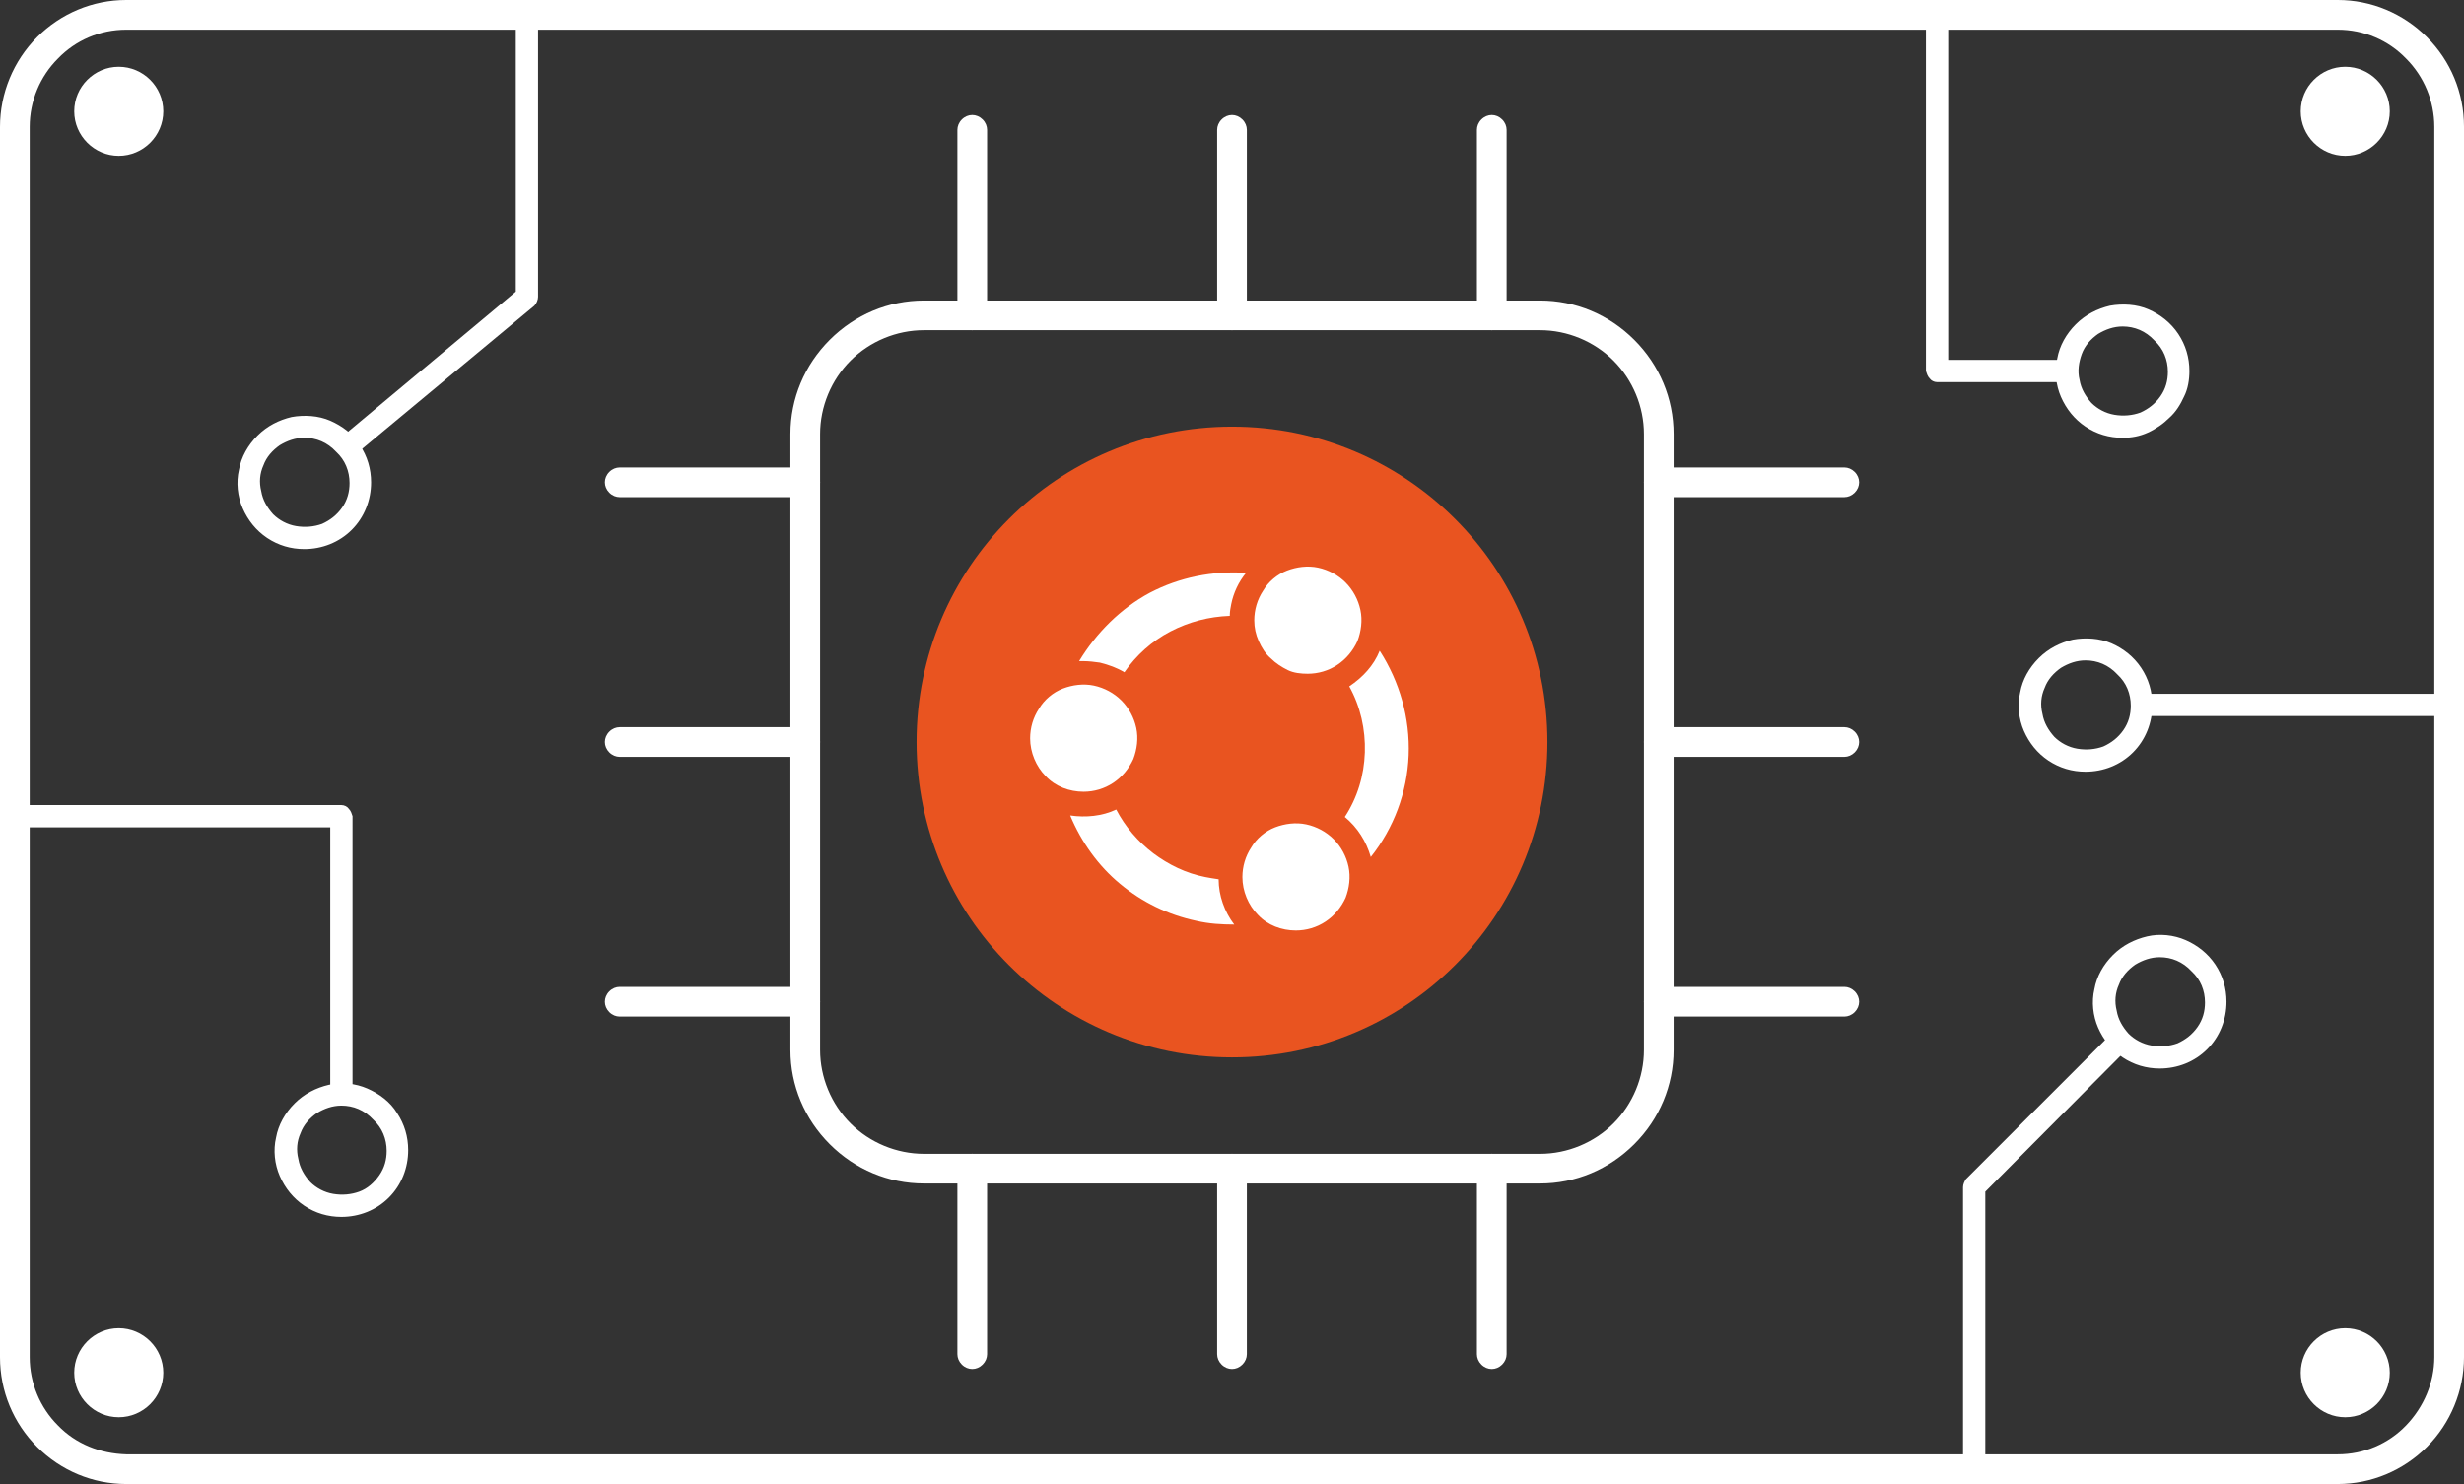 <?xml version="1.0" encoding="utf-8"?>
<!-- Generator: Adobe Illustrator 27.7.0, SVG Export Plug-In . SVG Version: 6.00 Build 0)  -->
<svg version="1.1" id="Layer_1" xmlns="http://www.w3.org/2000/svg" xmlns:xlink="http://www.w3.org/1999/xlink" x="0px" y="0px"
	 viewBox="0 0 332 200" style="enable-background:new 0 0 332 200;" xml:space="preserve">
<rect x="0" y="0" width="332" height="200" fill="#333333" stroke="none"/>
<style type="text/css">
	.st0{fill:#FFFFFF;}
	.st1{fill:#E95420;}
</style>
<g>
	<path class="st0" d="M278,51.5h-17c-0.4,0-0.8-0.2-1-0.5c-0.3-0.3-0.4-0.7-0.5-1V2h3v46.5H278V51.5z"/>
	<path class="st0" d="M329,93.5h-41v3h41V93.5z"/>
	<path class="st0" d="M267.5,197h-3v-37c0-0.4,0.2-0.8,0.4-1.1l19.2-19.2l2.1,2.1l-18.7,18.8V197z"/>
	<path class="st0" d="M207.5,159.5h-83c-4.8,0-9.3-1.9-12.7-5.3c-3.4-3.4-5.3-7.9-5.3-12.7v-83c0-4.8,1.9-9.3,5.3-12.7
		c3.4-3.4,7.9-5.3,12.7-5.3h83c4.8,0,9.3,1.9,12.7,5.3c3.4,3.4,5.3,7.9,5.3,12.7v83c0,4.8-1.9,9.3-5.3,12.7
		C216.8,157.6,212.3,159.5,207.5,159.5L207.5,159.5z M124.5,44.5c-3.7,0-7.3,1.5-9.9,4.1c-2.6,2.6-4.1,6.2-4.1,9.9v83
		c0,3.7,1.5,7.3,4.1,9.9c2.6,2.6,6.2,4.1,9.9,4.1h83c3.7,0,7.3-1.5,9.9-4.1c2.6-2.6,4.1-6.2,4.1-9.9v-83c0-3.7-1.5-7.3-4.1-9.9
		c-2.6-2.6-6.2-4.1-9.9-4.1H124.5z"/>
	<path class="st0" d="M166,44.5c-0.5,0-1-0.2-1.4-0.6S164,43,164,42.5v-25c0-0.5,0.2-1,0.6-1.4c0.4-0.4,0.9-0.6,1.4-0.6
		s1,0.2,1.4,0.6c0.4,0.4,0.6,0.9,0.6,1.4v25c0,0.5-0.2,1-0.6,1.4S166.5,44.5,166,44.5z"/>
	<path class="st0" d="M131,44.5c-0.5,0-1-0.2-1.4-0.6S129,43,129,42.5v-25c0-0.5,0.2-1,0.6-1.4c0.4-0.4,0.9-0.6,1.4-0.6
		s1,0.2,1.4,0.6c0.4,0.4,0.6,0.9,0.6,1.4v25c0,0.5-0.2,1-0.6,1.4S131.5,44.5,131,44.5z"/>
	<path class="st0" d="M48.3,60.9l-1.9-2.3l23.1-19.3V2h3v38c0,0.4-0.2,0.9-0.5,1.2L48.3,60.9z"/>
	<path class="st0" d="M47.5,147h-3v-35.5H1v-3h45c0.4,0,0.8,0.2,1,0.5c0.3,0.3,0.4,0.7,0.5,1V147z"/>
	<path class="st0" d="M201,44.5c-0.5,0-1-0.2-1.4-0.6S199,43,199,42.5v-25c0-0.5,0.2-1,0.6-1.4c0.4-0.4,0.9-0.6,1.4-0.6
		s1,0.2,1.4,0.6c0.4,0.4,0.6,0.9,0.6,1.4v25c0,0.5-0.2,1-0.6,1.4S201.5,44.5,201,44.5z"/>
	<path class="st0" d="M166,184.5c-0.5,0-1-0.2-1.4-0.6s-0.6-0.9-0.6-1.4v-25c0-0.5,0.2-1,0.6-1.4s0.9-0.6,1.4-0.6s1,0.2,1.4,0.6
		s0.6,0.9,0.6,1.4v25c0,0.5-0.2,1-0.6,1.4S166.5,184.5,166,184.5z"/>
	<path class="st0" d="M131,184.5c-0.5,0-1-0.2-1.4-0.6s-0.6-0.9-0.6-1.4v-25c0-0.5,0.2-1,0.6-1.4s0.9-0.6,1.4-0.6s1,0.2,1.4,0.6
		s0.6,0.9,0.6,1.4v25c0,0.5-0.2,1-0.6,1.4S131.5,184.5,131,184.5z"/>
	<path class="st0" d="M201,184.5c-0.5,0-1-0.2-1.4-0.6s-0.6-0.9-0.6-1.4v-25c0-0.5,0.2-1,0.6-1.4s0.9-0.6,1.4-0.6s1,0.2,1.4,0.6
		s0.6,0.9,0.6,1.4v25c0,0.5-0.2,1-0.6,1.4S201.5,184.5,201,184.5z"/>
	<path class="st0" d="M108.5,102h-25c-0.5,0-1-0.2-1.4-0.6s-0.6-0.9-0.6-1.4c0-0.5,0.2-1,0.6-1.4S83,98,83.5,98h25
		c0.5,0,1,0.2,1.4,0.6s0.6,0.9,0.6,1.4c0,0.5-0.2,1-0.6,1.4S109,102,108.5,102z"/>
	<path class="st0" d="M108.5,137h-25c-0.5,0-1-0.2-1.4-0.6s-0.6-0.9-0.6-1.4s0.2-1,0.6-1.4s0.9-0.6,1.4-0.6h25c0.5,0,1,0.2,1.4,0.6
		s0.6,0.9,0.6,1.4s-0.2,1-0.6,1.4S109,137,108.5,137z"/>
	<path class="st0" d="M108.5,67h-25c-0.5,0-1-0.2-1.4-0.6s-0.6-0.9-0.6-1.4s0.2-1,0.6-1.4S83,63,83.5,63h25c0.5,0,1,0.2,1.4,0.6
		s0.6,0.9,0.6,1.4s-0.2,1-0.6,1.4S109,67,108.5,67z"/>
	<path class="st0" d="M248.5,102h-25c-0.5,0-1-0.2-1.4-0.6s-0.6-0.9-0.6-1.4c0-0.5,0.2-1,0.6-1.4s0.9-0.6,1.4-0.6h25
		c0.5,0,1,0.2,1.4,0.6s0.6,0.9,0.6,1.4c0,0.5-0.2,1-0.6,1.4S249,102,248.5,102z"/>
	<path class="st0" d="M248.5,137h-25c-0.5,0-1-0.2-1.4-0.6s-0.6-0.9-0.6-1.4s0.2-1,0.6-1.4s0.9-0.6,1.4-0.6h25c0.5,0,1,0.2,1.4,0.6
		s0.6,0.9,0.6,1.4s-0.2,1-0.6,1.4S249,137,248.5,137z"/>
	<path class="st0" d="M248.5,67h-25c-0.5,0-1-0.2-1.4-0.6s-0.6-0.9-0.6-1.4s0.2-1,0.6-1.4s0.9-0.6,1.4-0.6h25c0.5,0,1,0.2,1.4,0.6
		s0.6,0.9,0.6,1.4s-0.2,1-0.6,1.4S249,67,248.5,67z"/>
	<path class="st0" d="M315,200H17c-4.5,0-8.8-1.8-12-5c-3.2-3.2-5-7.5-5-12.1V17.1C0,12.6,1.8,8.2,5,5c3.2-3.2,7.5-5,12-5h298
		c4.5,0,8.8,1.8,12,5c3.2,3.2,5,7.5,5,12.1v165.8c0,4.5-1.8,8.9-5,12.1C323.8,198.2,319.5,200,315,200z M17,4
		c-3.5,0-6.8,1.4-9.2,3.9C5.4,10.3,4,13.6,4,17.1v165.8c0,3.5,1.4,6.8,3.8,9.2c2.4,2.5,5.7,3.8,9.2,3.9h298c3.5,0,6.8-1.4,9.2-3.9
		c2.4-2.5,3.8-5.8,3.8-9.2V17.1c0-3.5-1.4-6.8-3.8-9.2C321.8,5.4,318.5,4,315,4H17z"/>
	<path class="st0" d="M41,74c-1.8,0-3.5-0.5-5-1.5c-1.5-1-2.6-2.4-3.3-4c-0.7-1.6-0.9-3.5-0.5-5.2c0.3-1.7,1.2-3.3,2.5-4.6
		c1.3-1.3,2.9-2.1,4.6-2.5c1.7-0.3,3.6-0.2,5.2,0.5c1.6,0.7,3.1,1.8,4,3.3c1,1.5,1.5,3.2,1.5,5c0,2.4-0.9,4.7-2.6,6.4
		C45.7,73.1,43.4,74,41,74z M41,59c-1.2,0-2.3,0.4-3.3,1c-1,0.7-1.8,1.6-2.2,2.7c-0.5,1.1-0.6,2.3-0.3,3.5c0.2,1.2,0.8,2.2,1.6,3.1
		c0.8,0.8,1.9,1.4,3.1,1.6c1.2,0.2,2.4,0.1,3.5-0.3c1.1-0.5,2-1.2,2.7-2.2c0.7-1,1-2.1,1-3.3c0-1.6-0.6-3.1-1.8-4.2
		C44.1,59.6,42.6,59,41,59z"/>
	<path class="st0" d="M286,59c-1.8,0-3.5-0.5-5-1.5c-1.5-1-2.6-2.4-3.3-4c-0.7-1.6-0.9-3.5-0.5-5.2c0.3-1.7,1.2-3.3,2.5-4.6
		c1.3-1.3,2.9-2.1,4.6-2.5c1.7-0.3,3.6-0.2,5.2,0.5c1.6,0.7,3,1.8,4,3.3c1,1.5,1.5,3.2,1.5,5c0,1.2-0.2,2.4-0.7,3.4
		c-0.5,1.1-1.1,2.1-2,2.9c-0.8,0.8-1.8,1.5-2.9,2S287.2,59,286,59L286,59z M286,44c-1.2,0-2.3,0.4-3.3,1c-1,0.7-1.8,1.6-2.2,2.7
		s-0.6,2.3-0.3,3.5c0.2,1.2,0.8,2.2,1.6,3.1c0.8,0.8,1.9,1.4,3.1,1.6c1.2,0.2,2.4,0.1,3.5-0.3c1.1-0.5,2-1.2,2.7-2.2
		c0.7-1,1-2.1,1-3.3c0-1.6-0.6-3.1-1.8-4.2C289.1,44.6,287.6,44,286,44z"/>
	<path class="st0" d="M281,104c-1.8,0-3.5-0.5-5-1.5s-2.6-2.4-3.3-4c-0.7-1.6-0.9-3.5-0.5-5.2c0.3-1.7,1.2-3.3,2.5-4.6
		c1.3-1.3,2.9-2.1,4.6-2.5c1.7-0.3,3.6-0.2,5.2,0.5c1.6,0.7,3,1.8,4,3.3c1,1.5,1.5,3.2,1.5,5c0,2.4-0.9,4.7-2.6,6.4
		C285.7,103.1,283.4,104,281,104z M281,89c-1.2,0-2.3,0.4-3.3,1c-1,0.7-1.8,1.6-2.2,2.7c-0.5,1.1-0.6,2.3-0.3,3.5
		c0.2,1.2,0.8,2.2,1.6,3.1c0.8,0.8,1.9,1.4,3.1,1.6c1.2,0.2,2.4,0.1,3.5-0.3c1.1-0.5,2-1.2,2.7-2.2c0.7-1,1-2.1,1-3.3
		c0-1.6-0.6-3.1-1.8-4.2C284.1,89.6,282.6,89,281,89z"/>
	<path class="st0" d="M291,144c-1.8,0-3.5-0.5-5-1.5s-2.6-2.4-3.3-4c-0.7-1.6-0.9-3.5-0.5-5.2c0.3-1.7,1.2-3.3,2.5-4.6
		c1.3-1.3,2.9-2.1,4.6-2.5s3.6-0.2,5.2,0.5c1.6,0.7,3,1.8,4,3.3c1,1.5,1.5,3.2,1.5,5c0,2.4-0.9,4.7-2.6,6.4
		C295.7,143.1,293.4,144,291,144L291,144z M291,129c-1.2,0-2.3,0.4-3.3,1c-1,0.7-1.8,1.6-2.2,2.7c-0.5,1.1-0.6,2.3-0.3,3.5
		c0.2,1.2,0.8,2.2,1.6,3.1c0.8,0.8,1.9,1.4,3.1,1.6c1.2,0.2,2.4,0.1,3.5-0.3c1.1-0.5,2-1.2,2.7-2.2c0.7-1,1-2.1,1-3.3
		c0-1.6-0.6-3.1-1.8-4.2C294.1,129.6,292.6,129,291,129z"/>
	<path class="st0" d="M16,21c3.3,0,6-2.7,6-6s-2.7-6-6-6s-6,2.7-6,6S12.7,21,16,21z"/>
	<path class="st0" d="M16,191c3.3,0,6-2.7,6-6s-2.7-6-6-6s-6,2.7-6,6S12.7,191,16,191z"/>
	<path class="st0" d="M316,21c3.3,0,6-2.7,6-6s-2.7-6-6-6s-6,2.7-6,6S312.7,21,316,21z"/>
	<path class="st0" d="M316,191c3.3,0,6-2.7,6-6s-2.7-6-6-6s-6,2.7-6,6S312.7,191,316,191z"/>
	<path class="st0" d="M46,164c-1.8,0-3.5-0.5-5-1.5c-1.5-1-2.6-2.4-3.3-4c-0.7-1.6-0.9-3.5-0.5-5.2c0.3-1.7,1.2-3.3,2.5-4.6
		c1.3-1.3,2.9-2.1,4.6-2.5s3.6-0.2,5.2,0.5c1.6,0.7,3.1,1.8,4,3.3c1,1.5,1.5,3.2,1.5,5c0,2.4-0.9,4.7-2.6,6.4
		C50.7,163.1,48.4,164,46,164z M46,149c-1.2,0-2.3,0.4-3.3,1c-1,0.7-1.8,1.6-2.2,2.7c-0.5,1.1-0.6,2.3-0.3,3.5
		c0.2,1.2,0.8,2.2,1.6,3.1c0.8,0.8,1.9,1.4,3.1,1.6c1.2,0.2,2.4,0.1,3.5-0.3s2-1.2,2.7-2.2c0.7-1,1-2.1,1-3.3c0-1.6-0.6-3.1-1.8-4.2
		C49.1,149.6,47.6,149,46,149z"/>
	<path class="st1" d="M166,142.5c23.5,0,42.5-19,42.5-42.5c0-23.5-19-42.5-42.5-42.5s-42.5,19-42.5,42.5
		C123.5,123.5,142.5,142.5,166,142.5z"/>
	<path class="st0" d="M146,106.7c1.4,0,2.8-0.4,4-1.2c1.2-0.8,2.1-1.9,2.7-3.2c0.5-1.3,0.7-2.8,0.4-4.2c-0.3-1.4-1-2.7-2-3.7
		c-1-1-2.3-1.7-3.7-2c-1.4-0.3-2.9-0.1-4.2,0.4c-1.3,0.5-2.5,1.5-3.2,2.7c-0.8,1.2-1.2,2.6-1.2,4c0,1.9,0.8,3.8,2.1,5.1
		C142.2,106,144.1,106.7,146,106.7z"/>
	<path class="st0" d="M176.2,90.8c1.4,0,2.8-0.4,4-1.2c1.2-0.8,2.1-1.9,2.7-3.2c0.5-1.3,0.7-2.8,0.4-4.2c-0.3-1.4-1-2.7-2-3.7
		c-1-1-2.3-1.7-3.7-2c-1.4-0.3-2.9-0.1-4.2,0.4c-1.3,0.5-2.5,1.5-3.2,2.7c-0.8,1.2-1.2,2.6-1.2,4c0,1,0.2,1.9,0.6,2.8
		c0.4,0.9,0.9,1.7,1.6,2.3c0.7,0.7,1.5,1.2,2.3,1.6C174.3,90.7,175.3,90.8,176.2,90.8z"/>
	<path class="st0" d="M162.4,118.2c-2.6-0.5-5-1.7-7-3.2c-2.1-1.6-3.8-3.6-5-5.9c-1.9,0.9-4.1,1.1-6.2,0.8c1.5,3.6,3.8,6.8,6.7,9.2
		c3,2.5,6.5,4.2,10.3,5c1.7,0.4,3.4,0.5,5.1,0.5c-1.3-1.7-2.1-3.9-2.1-6.1C163.5,118.4,162.9,118.3,162.4,118.2L162.4,118.2z"/>
	<path class="st0" d="M174.6,125.4c1.4,0,2.8-0.4,4-1.2c1.2-0.8,2.1-1.9,2.7-3.2c0.5-1.3,0.7-2.8,0.4-4.2c-0.3-1.4-1-2.7-2-3.7
		c-1-1-2.3-1.7-3.7-2c-1.4-0.3-2.9-0.1-4.2,0.4c-1.3,0.5-2.5,1.5-3.2,2.7c-0.8,1.2-1.2,2.6-1.2,4c0,1.9,0.8,3.8,2.1,5.1
		C170.8,124.7,172.7,125.4,174.6,125.4L174.6,125.4z"/>
	<path class="st0" d="M184.7,115.5c3.1-3.9,4.9-8.7,5.1-13.7c0.2-5-1.2-9.9-3.9-14.1c-0.8,2-2.3,3.6-4.1,4.8
		c1.5,2.7,2.2,5.8,2.1,8.9c-0.1,3.1-1,6.1-2.7,8.7C182.9,111.5,184.1,113.4,184.7,115.5L184.7,115.5z"/>
	<path class="st0" d="M145.4,89.1h0.6c0.7,0,1.5,0.1,2.2,0.2c1.2,0.3,2.3,0.7,3.3,1.3c1.6-2.3,3.7-4.2,6.2-5.5c2.5-1.3,5.2-2,8-2.1
		c0-0.6,0.1-1.1,0.2-1.6c0.3-1.5,1-3,2-4.2c-4.5-0.3-9,0.6-13,2.7C151,82,147.7,85.3,145.4,89.1L145.4,89.1z"/>
</g>
</svg>

